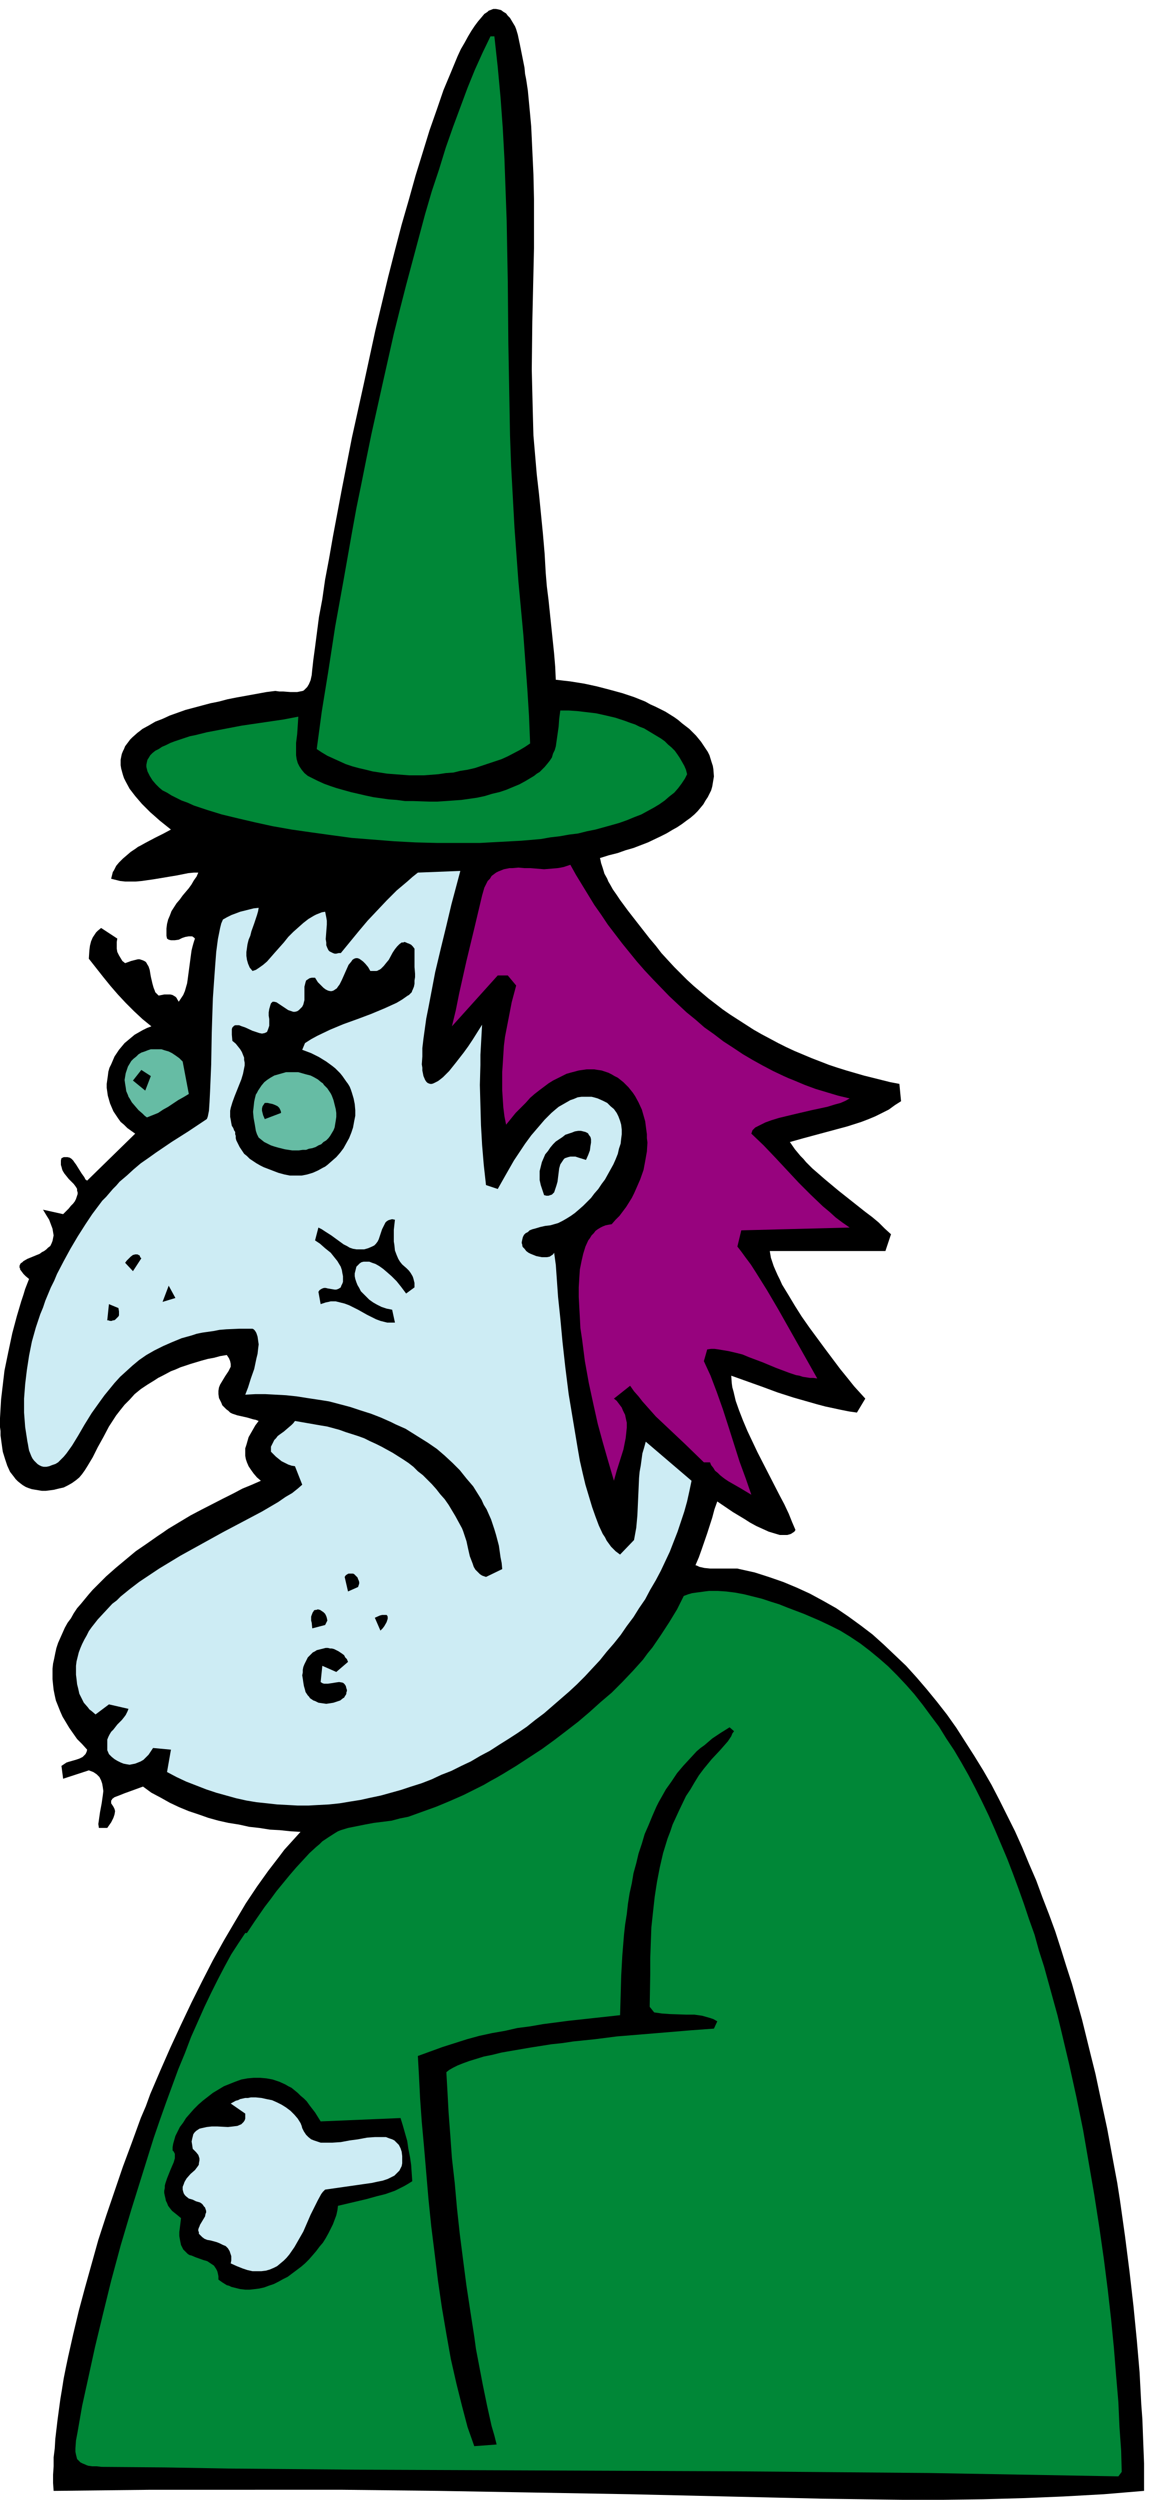 <svg xmlns="http://www.w3.org/2000/svg" fill-rule="evenodd" height="745.333" preserveAspectRatio="none" stroke-linecap="round" viewBox="0 0 2064 4472" width="344"><style>.brush1{fill:#000}.pen1{stroke:none}.brush2{fill:#008737}.brush4{fill:#cdecf4}.brush5{fill:#66bca4}</style><path class="pen1 brush1" fill-rule="nonzero" d="m995 1216 26 3 25 4 23 5 23 6 22 6 21 7 20 8 9 5 9 4 18 9 16 10 7 5 7 6 13 10 12 12 9 11 8 12 4 6 3 6 4 13 2 6 1 6 1 13-1 6-1 6-1 6-2 7-3 6-3 6-4 6-4 7-5 6-5 6-6 6-7 6-7 5-8 6-9 6-9 5-10 6-10 5-23 11-13 5-13 5-14 4-14 5-16 4-16 5 1 4 1 5 3 9 3 10 5 9 2 5 3 5 5 9 7 10 6 9 14 19 14 18 25 32 11 13 10 13 11 12 12 13 23 23 12 11 13 11 13 11 13 10 13 10 13 9 14 9 14 9 14 9 14 8 15 8 15 8 14 7 15 7 31 13 31 12 15 5 16 5 31 9 32 8 16 4 16 3 3 31-11 7-11 8-12 6-12 6-12 5-13 5-25 8-26 7-26 7-26 7-25 7 9 13 10 12 5 5 5 6 11 11 23 20 24 20 48 38 12 9 12 10 11 11 11 10-10 30h-207l1 6 1 6 5 15 3 7 4 9 4 8 4 9 11 18 6 10 6 10 12 19 14 20 28 38 27 36 13 16 12 15 20 22-15 25-14-2-15-3-14-3-14-3-15-4-14-4-28-8-28-9-27-10-56-20 1 14 1 7 2 7 4 17 6 17 7 18 8 19 18 38 20 39 19 37 9 17 8 17 6 15 6 14-2 3-3 2-3 2-3 1-4 1h-13l-10-3-10-3-11-5-11-5-11-6-11-7-20-12-28-19-5 14-4 15-9 28-10 29-5 14-6 14 3 1 4 2 9 2 10 1h49l4 1 27 6 25 8 26 9 24 10 24 11 24 13 23 13 22 15 22 16 21 16 20 18 20 19 20 19 19 21 18 21 18 22 18 23 17 24 16 25 16 25 16 26 15 26 14 27 14 28 14 28 13 29 12 29 13 30 11 30 12 31 11 30 10 31 10 32 10 31 9 32 9 32 16 65 8 32 7 33 14 65 12 65 6 32 5 32 9 64 8 63 7 61 6 61 5 58 3 57 2 27 1 27 2 52v49l-36 3-36 3-36 2-36 2-72 3-72 2-72 1h-72l-72-1-72-1-172-4-173-4-171-3-172-3-172-2H268l-86 1-86 1-1-14v-15l1-15v-16l2-16 1-17 4-34 5-37 3-18 3-19 4-20 4-19 9-40 5-21 5-21 11-41 12-43 12-43 14-43 15-44 15-44 16-43 16-44 9-21 8-22 18-42 18-41 19-41 19-40 19-38 19-37 20-36 20-34 19-32 10-15 10-15 10-14 10-14 10-13 10-13 9-12 10-11 19-21-18-1-19-2-18-1-19-3-18-2-18-4-19-3-18-4-18-5-17-6-18-6-17-7-17-8-16-9-17-9-15-11-33 12-10 4-8 3-4 3-1 2-1 1v5l4 6 2 4 1 4-1 6-1 3-1 3-2 4-2 4-7 10h-15l-1-7 1-7 2-14 3-16 2-14 1-8-1-7-1-6-2-6-3-6-2-2-3-3-6-4-8-3-46 15-3-23 3-2 3-2 3-2 3-1 14-4 3-1 3-1 6-3 3-3 2-2 2-4 1-4-9-10-9-9-7-10-7-10-6-10-6-10-4-9-4-10-4-10-2-9-2-10-1-9-1-10v-19l1-9 2-9 2-10 2-9 3-9 8-18 4-9 5-9 6-8 5-9 6-9 7-8 14-17 7-8 8-8 8-8 8-8 17-15 18-15 18-15 19-13 20-14 9-6 10-7 20-12 20-12 19-10 39-20 18-9 17-9 17-7 16-7-7-6-6-7-5-7-4-6-3-7-2-6-1-6v-13l2-6 2-7 2-7 4-7 4-7 4-7 6-8-5-2-5-1-10-3-9-2-9-2-9-3-4-2-3-3-4-3-3-3-4-4-2-5-4-8-1-7v-6l1-6 2-5 3-5 6-10 6-9 2-4 2-4v-5l-1-5-2-5-4-6-12 2-11 3-11 2-11 3-20 6-18 6-9 4-8 3-15 8-8 4-6 4-13 8-12 8-11 9-9 10-9 9-8 10-7 9-13 20-10 19-10 18-9 18-9 15-5 8-5 7-5 6-6 5-7 5-7 4-8 4-9 2-8 2-7 1-8 1h-7l-6-1-6-1-6-1-6-2-5-2-5-3-4-3-5-4-4-4-3-4-7-9-5-11-4-12-4-13-2-14-2-15v-8l-1-7v-16l1-17 1-17 2-17 2-17 2-17 7-34 7-33 8-30 8-27 4-12 3-10 7-18-6-5-4-4-3-4-3-4v-2l-1-1v-4l1-2 1-2 3-2 2-2 7-4 17-7 5-2 4-3 4-2 4-3 3-3 4-3 2-4 2-5 1-5 1-5-1-6-1-6-3-8-3-8-5-8-6-10 36 8 10-10 4-5 4-4 3-4 2-4 1-3 1-3 1-3v-3l-1-3v-3l-1-2-2-3-3-4-9-9-4-5-4-5-3-5-1-3-1-4-1-3v-8l1-4 4-2h7l4 1 3 2 3 3 2 3 3 4 5 8 5 8 5 7 2 4 3 2 86-84-7-5-7-5-6-6-6-5-5-7-4-6-4-6-3-7-3-7-2-7-2-7-1-7-1-7v-7l1-7 1-7 1-8 2-7 3-6 3-7 3-7 4-6 4-6 5-6 5-6 6-5 6-5 6-5 7-4 7-4 8-4 8-3-16-13-15-14-15-15-14-15-13-15-13-16-26-33 1-15 1-8 2-8 3-7 2-3 2-3 2-3 3-3 6-5 29 19-1 6v12l1 6 3 6 3 5 3 5 5 4 11-4 8-2 4-1h3l3 1 3 1 2 1 2 1 2 2 1 2 3 5 2 6 2 12 3 13 2 7 2 5 1 3 2 2 4 4 5-1 5-1h11l4 1 5 3 2 2 1 2 3 5 4-6 4-6 3-7 2-7 2-7 1-7 2-15 2-15 2-15 1-7 2-8 2-7 2-6-2-2-3-2h-6l-6 1-6 2-6 3-7 1h-7l-4-1-3-2-1-5v-13l1-8 2-8 3-7 3-8 9-14 6-7 5-7 11-13 5-7 4-7 5-7 3-7h-8l-10 1-20 4-42 7-21 3-11 1h-19l-9-1-8-2-8-2 1-4 1-4 1-4 2-3 4-8 5-6 7-7 7-6 7-6 9-6 4-3 4-2 9-5 17-9 16-8 13-7-10-8-10-8-9-8-8-7-15-15-6-7-6-7-10-13-7-13-3-6-2-6-3-11-1-6v-10l1-5 1-5 2-5 2-4 2-5 6-8 3-4 4-4 9-8 4-3 5-4 11-6 12-7 13-5 13-6 14-5 14-5 30-8 15-4 15-3 15-4 15-3 55-10 8-1 8-1 7 1h7l13 1h12l5-1 5-1 2-1 2-2 4-4 3-5 3-7 2-9 1-10 2-18 3-22 7-54 6-32 5-35 7-37 7-40 16-85 18-92 21-95 21-97 23-96 12-47 12-46 13-45 12-43 13-42 12-39 13-37 12-35 13-31 12-29 6-13 7-12 6-11 6-10 6-9 6-8 6-7 5-6 6-4 2-2 3-1 5-2h5l5 1 4 1 4 3 5 3 3 4 4 4 3 5 3 5 3 5 2 5 3 10 4 19 4 20 4 20 1 11 2 10 3 20 2 21 2 21 2 22 2 43 2 43 1 44v88l-1 44-2 87-1 86 1 41 1 41 1 36 3 35 3 35 4 35 7 71 3 35 2 35 2 24 3 24 5 48 5 48 2 24 1 23z"/><path class="pen1 brush2" fill-rule="nonzero" d="m885 65 6 55 5 54 4 55 3 55 2 55 2 55 1 55 1 55 1 110 2 110 1 55 2 55 3 55 3 55 7 96 9 97 7 96 3 48 2 49-9 6-10 6-21 11-11 5-12 4-12 4-12 4-12 4-13 3-13 2-12 3-14 1-13 2-13 1-13 1h-27l-13-1-13-1-13-1-13-2-13-2-12-3-13-3-11-3-12-4-11-5-11-5-11-5-10-6-9-6 9-67 12-74 12-78 15-83 15-85 8-44 9-44 9-45 9-44 20-90 20-89 11-44 11-43 23-86 11-41 12-41 13-39 12-39 13-37 13-35 13-35 13-32 14-31 14-29h7z"/><path class="pen1 brush2" fill-rule="nonzero" d="m1230 1385-4 8-6 9-6 8-7 8-9 7-8 7-10 7-10 6-11 6-11 6-13 5-12 5-14 5-14 4-29 8-15 3-16 4-16 2-17 3-17 2-17 3-35 3-37 2-19 1-18 1h-76l-39-1-38-2-38-3-38-3-37-5-36-5-35-5-34-6-32-7-30-7-29-7-13-4-13-4-24-8-11-5-11-4-18-9-8-5-8-4-6-5-6-6-6-7-5-8-4-8-1-4-1-4v-4l1-5 1-4 2-3 3-5 2-2 2-2 5-4 6-3 6-4 7-3 8-4 8-3 18-6 9-3 10-2 20-5 21-4 42-8 41-6 34-5 26-5-1 16-1 15-2 16v22l1 7 2 7 3 6 4 6 5 6 6 5 8 4 10 5 11 5 11 4 12 4 25 7 13 3 13 3 14 3 14 2 14 2 14 1 15 2h14l30 1h14l15-1 14-1 14-1 14-2 14-2 14-3 13-4 13-3 12-4 12-5 12-5 11-6 10-6 5-3 5-4 5-3 4-4 5-5 5-6 4-5 4-6 2-7 3-6 2-7 1-7 1-7 1-7 2-14 1-14 2-15h15l15 1 17 2 17 2 18 4 17 4 18 6 8 3 9 3 8 4 8 3 15 9 15 9 7 5 6 6 6 5 6 6 5 7 4 6 4 7 4 7 3 7 2 8z"/><path class="pen1" fill-rule="nonzero" style="fill:#97037e" d="m1021 1547 10 18 11 18 11 18 11 18 12 17 12 18 13 17 13 17 26 32 14 16 15 16 29 30 16 15 15 14 16 13 16 14 17 12 17 13 17 11 18 12 17 10 18 10 19 10 19 9 9 4 10 4 19 8 19 7 20 6 20 6 21 5-7 4-9 4-11 3-13 4-28 6-30 7-29 7-13 4-11 4-10 5-4 2-4 2-3 3-2 2-1 3-1 3 22 21 21 22 42 45 21 21 22 21 12 10 11 10 12 9 13 9-194 5-7 29 7 9 8 11 9 12 9 14 20 32 20 34 39 69 31 55-7-1h-6l-13-2-6-2-6-1-12-4-24-9-24-10-24-9-12-5-12-3-13-3-12-2-6-1-7-1h-6l-7 1-6 21 6 13 6 13 11 29 11 31 10 31 20 63 11 30 10 29-10-6-10-6-21-12-6-4-4-3-5-4-4-4-5-4-3-5-4-5-2-5h-11l-34-33-35-33-17-16-16-18-8-9-7-9-8-9-7-10-29 23 5 4 3 4 3 4 3 4 2 5 2 4 2 4 1 5 2 9v9l-1 10-1 9-2 10-2 10-6 19-6 19-5 18-5-17-7-24-8-28-9-33-8-36-8-37-7-39-5-39-3-20-1-19-1-18-1-19v-17l1-17 1-15 3-15 3-13 4-13 5-11 3-4 3-5 4-4 3-4 4-3 5-3 4-2 5-2 5-1 6-1 7-8 7-7 12-16 5-8 5-8 4-8 4-9 7-16 6-17 3-16 3-17 1-16-1-8v-7l-2-15-1-8-2-7-4-14-6-13-6-11-4-6-4-5-4-5-5-5-4-4-5-4-5-4-6-3-5-3-6-3-6-2-6-2-7-1-6-1h-14l-7 1-7 1-15 4-7 2-8 4-8 4-8 4-8 5-8 6-8 6-9 7-8 7-8 9-9 9-9 9-17 21-3-15-2-16-1-15-1-16v-32l1-15 1-16 1-16 2-16 6-31 6-31 8-30-15-18h-18l-82 91 7-29 6-30 13-58 14-58 14-59 2-7 2-7 3-6 3-6 4-4 3-5 4-3 4-3 4-2 5-2 5-2 5-1 5-1h5l11-1 11 1h11l24 2 12-1 12-1 6-1 5-1 6-2 6-2z"/><path class="pen1 brush4" fill-rule="nonzero" d="m863 1833-2 36-1 18v18l-1 36 1 36 1 36 1 17 1 18 3 36 4 36 21 7 13-23 16-28 10-15 10-15 11-15 12-14 12-14 6-6 6-6 7-6 6-5 7-4 7-4 7-4 6-2 7-3 7-1h18l4 1 7 2 9 4 8 4 3 3 3 3 6 5 5 7 3 6 3 8 2 7 1 9v8l-1 8-1 9-3 9-2 9-4 10-4 9-5 9-5 9-5 9-6 8-6 9-7 8-6 8-7 7-7 7-8 7-7 6-7 5-8 5-7 4-8 4-7 2-7 2-9 1-9 2-10 3-4 1-5 2-3 3-4 2-3 3-2 4-1 4-1 5v2l1 3v2l1 2 3 3 3 4 4 3 4 2 5 2 5 2 5 1 5 1h9l5-1 3-2 3-2 2-3 3 22 4 57 4 38 4 43 5 45 6 48 4 24 4 24 4 24 4 24 4 23 5 22 5 21 6 20 6 20 6 17 6 16 7 15 4 6 3 6 8 11 4 4 4 4 4 3 4 3 25-26 2-11 2-11 1-11 1-11 2-44 1-23 1-11 2-11 3-22 3-10 3-11 82 70-4 19-4 18-5 18-6 18-6 18-7 18-7 18-8 17-8 17-9 17-10 17-9 17-11 16-10 16-12 16-11 16-12 15-13 15-12 15-14 15-13 14-14 14-14 13-15 13-15 13-15 13-16 12-15 12-16 11-17 11-16 10-17 11-17 9-17 10-17 8-18 9-18 7-17 8-18 7-19 6-18 6-18 5-18 5-19 4-18 4-19 3-18 3-19 2-19 1-18 1h-19l-18-1-19-1-18-2-19-2-18-3-18-4-18-5-18-5-18-6-18-7-18-7-17-8-17-9 7-40-32-3-4 6-4 6-5 5-4 4-5 3-5 2-5 2-5 1-5 1-6-1-5-1-5-2-6-3-5-3-5-4-5-5-3-7v-19l2-5 2-4 3-5 4-4 7-9 8-8 4-5 3-4 3-6 2-5-35-8-24 18-7-6-4-3-3-4-7-8-2-4-2-4-4-8-2-9-2-8-1-9-1-8v-16l1-8 4-16 3-8 3-7 4-8 4-7 4-8 5-7 11-14 13-14 13-14 8-6 7-7 16-13 17-13 18-12 18-12 38-23 38-21 38-21 36-19 34-18 29-17 13-9 12-7 10-8 8-7-13-33-6-1-6-2-6-3-6-3-5-4-5-4-9-9v-9l2-4 2-4 2-4 3-3 3-4 4-3 7-5 7-6 7-6 3-3 3-4 23 4 23 4 12 2 11 3 11 3 11 4 22 7 11 4 10 5 11 5 10 5 20 11 19 12 9 6 9 7 8 8 9 7 8 8 8 8 8 9 7 9 8 9 7 10 12 20 12 22 2 5 2 6 4 12 3 14 3 13 5 13 2 6 3 5 4 4 2 2 2 2 3 2 2 1 6 2 29-14-1-11-2-10-3-21-5-19-3-10-3-9-3-9-4-9-4-9-5-8-4-9-5-8-10-16-12-14-12-15-13-13-14-13-14-12-16-11-16-10-16-10-8-5-9-4-9-4-8-4-18-8-18-7-19-6-18-6-19-5-19-5-19-3-20-3-19-3-19-2-18-1-19-1h-18l-18 1 5-13 5-16 6-17 4-19 2-8 1-9 1-8-1-7-1-7-2-6-1-2-2-3-2-2-2-1h-24l-23 1-12 1-10 2-21 3-10 2-9 3-18 5-17 7-16 7-16 8-14 8-13 9-12 10-11 10-11 10-10 11-9 11-9 11-8 11-15 21-13 21-11 19-11 18-10 14-5 6-5 5-5 5-5 3-6 2-5 2-5 1h-5l-4-1-4-2-3-2-3-3-3-3-3-4-2-4-2-5-2-5-1-5-1-6-1-5-2-13-2-13-1-13-1-13v-25l2-26 3-25 4-26 5-25 7-25 8-24 5-12 4-12 10-24 6-12 5-12 12-23 12-22 13-22 14-22 12-18 12-16 6-8 7-7 12-14 6-6 6-7 13-11 12-11 13-11 13-9 14-10 28-19 30-19 33-22 1-2 1-3 2-10 1-15 1-20 2-48 1-57 1-31 1-30 2-29 2-28 2-26 3-23 2-10 2-10 2-8 3-7 7-4 8-4 16-6 16-4 8-2 9-1-1 6-2 7-5 15-5 14-2 8-3 7-2 8-1 7-1 7v7l1 7 2 7 3 7 5 6 3-1 3-1 6-4 7-5 7-6 7-8 7-8 16-18 8-10 9-9 9-8 9-8 9-7 10-6 4-2 5-2 5-2 6-1 1 5 1 5 1 6v7l-1 13-1 13 1 6v5l2 5 2 4 2 2 2 1 2 1 2 1 3 1h3l4-1h4l32-39 16-19 17-18 17-18 18-18 19-16 9-8 10-8 76-3-16 60-9 38-10 41-10 42-8 42-4 21-4 20-5 36-2 17v15l-1 14 1 6v5l2 10 3 7 2 3 2 2 2 1 3 1h3l3-1 4-2 4-2 4-3 5-4 11-11 12-15 14-18 8-11 8-12 17-27z"/><path class="pen1 brush1" fill-rule="nonzero" d="M742 1697v33l1 12v6l-1 6v6l-1 5-2 5-1 2-1 3-3 3-2 2-2 1-10 7-10 6-22 10-24 10-24 9-25 9-24 10-23 11-11 6-11 7-5 12 16 6 14 7 13 8 11 8 5 4 5 5 4 4 4 5 7 10 3 4 3 5 2 5 2 6 3 10 2 10 1 11v10l-2 10-2 11-3 9-4 10-5 9-5 9-3 4-3 4-7 8-8 7-8 7-4 3-4 2-9 5-9 4-10 3-5 1-5 1h-21l-5-1-5-1-11-3-13-5-13-5-6-3-7-4-12-8-5-5-5-4-4-6-2-3-2-3-3-6-3-6-1-4v-4l-1-3v-4l-2-3-1-3-1-2-2-3-1-5-1-6-1-5v-11l1-5 3-10 4-11 4-10 4-10 4-10 3-10 1-5 1-5 1-5v-5l-1-5v-4l-2-5-2-5-3-5-4-5-4-5-6-5-1-11v-10l1-3 2-2 1-1 2-1h7l5 2 6 2 13 6 6 2 6 2 5 1 5-1 2-1 2-1 2-5 2-6v-12l-1-6v-6l1-6 2-7 1-3 3-3h3l4 1 3 2 3 2 6 4 6 4 3 2 3 1 3 1 3 1h3l4-1 3-2 3-3 3-3 2-4 1-4 1-4v-24l1-4 1-4 1-3 3-2 3-2 4-1h6l5 8 5 5 5 5 4 3 4 2 4 1h3l3-1 3-2 3-2 2-3 3-4 4-8 4-9 4-9 4-9 5-6 2-3 3-2 3-1h3l3 1 3 2 4 3 4 4 5 6 4 7h11l3-1 1-1h1l3-2 5-5 4-5 5-6 7-13 4-6 4-5 4-4 4-3h3l2-1 3 1 2 1 3 1 4 2 3 3 3 4z"/><path class="pen1 brush5" fill-rule="nonzero" d="m327 1899 11 58-10 6-9 5-18 12-9 5-9 6-10 4-10 4-4-3-4-4-7-6-6-7-6-7-4-7-2-3-1-3-3-7-1-7-1-6-1-7 1-6 1-6 2-6 2-6 3-5 3-5 4-4 5-4 4-4 5-3 6-2 5-2 6-2h19l6 2 7 2 6 3 6 4 7 5 6 6z"/><path class="pen1 brush1" fill-rule="nonzero" d="m270 1925-10 26-22-18 15-19 17 11z"/><path class="pen1 brush5" fill-rule="nonzero" d="m463 2035-3-6-2-6-1-6-1-6-2-11-1-11 1-9 1-9 1-5 1-4 1-4 2-3 2-4 2-3 4-6 5-6 5-4 6-4 7-4 7-2 7-2 7-2h22l7 2 7 2 8 2 6 3 7 4 6 5 3 2 2 3 6 6 4 6 2 3 2 4 3 8 1 4 1 4 2 8 1 7v7l-1 7-1 6-1 6-2 5-3 5-3 5-3 4-4 4-5 3-4 4-5 2-5 3-6 2-6 1-5 2h-6l-7 1h-12l-13-2-12-3-7-2-6-2-6-3-6-3-5-4-5-4z"/><path class="pen1 brush1" fill-rule="nonzero" d="m503 1991-29 11-3-7-1-4-1-4v-4l1-4 2-3 2-3h5l4 1 5 1 5 2 4 2 3 3 1 2 1 2 1 3v2zm546 84-13-4-6-2h-9l-4 1-3 1-3 1-2 2-2 3-4 6-2 7-1 8-2 16-2 7-2 6-2 6-2 2-2 2-3 1-3 1h-4l-4-1-3-9-3-9-2-9v-16l2-8 2-8 3-7 3-7 5-6 4-6 5-6 5-5 6-4 6-4 5-4 6-2 6-2 5-2 6-1h5l4 1 4 1 4 2 1 1 1 2 3 4 1 4v6l-1 6-1 8-3 8-4 9zm-307 228-15 11-9-12-8-10-9-9-8-7-7-6-7-5-7-4-3-1-3-1-5-2h-10l-4 1-3 2-3 3-1 1-2 2-1 4-1 4-1 4v5l1 5 2 6 2 5 3 5 3 6 5 5 5 5 5 5 7 5 7 4 8 4 9 3 10 2 5 23h-14l-4-1-8-2-8-3-8-4-8-4-16-9-8-4-8-4-8-3-8-2-4-1-4-1h-9l-4 1-5 1-9 3-4-22 2-3 3-2 2-1 3-1h3l4 1 6 1 6 1h3l3-1 2-1 3-2 1-3 2-4 1-3v-10l-1-5-1-6-2-6-3-5-3-5-4-5-4-5-4-5-10-8-9-8-9-6 6-23 6 3 6 4 11 7 11 8 11 8 6 3 5 3 6 2 6 1h14l7-2 7-3 4-2 3-3 3-4 2-4 3-9 3-9 4-8 2-4 2-2 3-2 3-1 4-1 5 1-2 18v21l1 6 1 10 3 8 3 7 3 5 4 5 8 7 4 4 3 4 3 5 1 2 1 3 1 4 1 4v8zm-489-52-15 23-14-15 3-4 3-3 4-4 4-3 4-1h4l2 1 2 1 1 3 2 2zm61 71-23 7 11-29 12 22zm-102 18 1 6v7l-1 2-3 3-3 3-2 1h-2l-2 1h-3l-3-1h-2l3-29 17 7zm429 499-18 8-6-26 2-3 3-2 2-1h8l2 1 2 2 2 2 2 2 1 3 1 2 1 3v3l-1 3-1 3z"/><path class="pen1 brush2" fill-rule="nonzero" d="m2008 4422-6 8-113-2-113-2-113-2-114-1-114-1-114-1-228-1-228-1-229-1-227-2-114-2-113-1-9-1h-8l-7-1-3-1-2-1-5-2-4-2-3-3-3-3-1-4-1-4-1-5v-6l1-14 3-16 8-46 11-50 12-55 14-58 15-61 17-63 19-64 10-32 10-32 20-64 11-32 11-31 11-30 11-30 12-29 11-29 12-27 12-27 12-25 12-24 12-23 12-22 13-20 6-9 6-9h3l14-21 18-26 10-13 11-15 23-28 12-14 12-13 12-13 12-11 6-5 5-5 12-8 11-7 5-3 5-2 13-4 15-3 15-3 16-3 16-2 16-2 15-4 15-3 25-9 25-9 12-5 12-5 25-11 24-12 12-6 12-7 11-6 12-7 23-14 23-15 23-15 22-16 21-16 22-17 20-17 20-18 20-17 10-10 9-9 19-20 18-20 8-11 9-11 15-22 15-23 14-23 6-12 6-12 8-3 7-2 7-1 8-1 7-1 8-1h16l15 1 16 2 16 3 16 4 16 4 15 5 16 5 15 6 29 11 28 12 19 9 18 9 18 11 18 12 17 13 17 14 16 14 16 16 16 17 15 17 15 19 14 19 15 20 13 21 14 21 13 22 13 23 12 23 12 24 12 25 11 25 11 26 11 26 10 26 10 27 10 28 9 27 10 28 8 29 9 28 16 58 8 29 7 29 14 59 13 59 12 59 10 58 10 58 9 58 8 56 7 55 6 53 5 51 4 50 4 47 2 45 3 42 1 38z"/><path class="pen1 brush1" fill-rule="nonzero" d="m582 2907-23 6-1-10-1-4v-7l1-3 2-5 1-1 1-2 2-1h2l3-1 4 1 3 2 3 2 3 3 2 4 1 3 1 5-1 2-1 2-1 2-1 2zm99 10-10-23 9-4 4-1h8l1 1 1 2v4l-1 3-1 3-4 7-3 4-4 4zm-58 56-21 18-25-11-3 29 3 2 3 1h7l7-1 6-1 7-1 6 1 2 1 2 2 2 3 1 4 1 3v2l-1 3v2l-1 2-2 3-1 2-2 1-5 4-6 2-6 2-6 1-7 1-7-1-7-1-6-3-3-1-3-2-3-2-2-3-2-2-2-3-2-3-1-4-2-7-1-6-1-7-1-6 1-5v-5l1-5 2-5 2-4 2-4 2-4 3-3 3-3 3-3 4-2 3-2 4-1 4-1 4-1 4-1h4l4 1h3l4 1 4 2 4 2 3 2 3 2 4 3 2 4 3 3 2 5zm691 124-3 4-2 5-6 9-7 8-7 8-15 16-14 17-9 12-8 13-7 12-8 12-12 25-6 13-6 13-4 12-5 13-4 13-4 13-6 26-5 26-4 26-3 27-3 28-1 27-1 28v28l-1 59 8 10 7 1 7 1 14 1 29 1h15l7 1 7 1 7 2 7 2 6 2 7 4-6 13-41 3-60 5-73 6-39 5-39 4-20 3-19 2-38 6-35 6-17 3-16 4-15 3-13 4-13 4-11 4-10 4-8 4-7 4-5 4 2 35 2 37 3 40 3 42 5 44 4 45 5 46 6 47 6 46 7 46 7 45 3 22 4 21 8 42 8 39 4 18 4 18 5 17 4 16-40 3-6-17-6-17-5-19-5-19-5-20-5-20-10-44-8-45-8-47-7-48-6-49-6-48-5-49-4-47-4-47-4-44-3-42-2-40-2-36 22-8 11-4 11-4 22-7 22-7 22-6 23-5 23-4 22-5 23-3 23-4 46-6 46-5 46-5 1-35 1-36 2-36 3-37 2-18 3-19 2-18 3-19 4-18 3-18 5-18 4-17 6-18 5-17 7-16 7-17 7-16 4-8 4-7 9-16 10-14 10-15 11-13 12-13 12-13 7-6 7-5 14-12 15-10 16-10 8 7zm-740 698 143-6 4 13 4 14 4 14 2 14 3 15 2 14 2 29-8 5-7 4-16 8-17 6-16 4-18 5-17 4-17 4-17 4-1 8-2 9-3 8-3 8-4 8-4 8-5 9-5 8-6 7-6 8-6 7-7 8-7 7-7 6-8 6-8 6-8 6-8 4-9 5-8 4-9 3-8 3-9 2-8 1-9 1h-8l-9-1-8-2-8-2-4-2-4-1-8-5-7-5v-6l-1-5-1-4-2-4-2-3-2-3-3-2-3-2-3-2-3-2-7-2-14-5-7-3-4-1-3-2-3-3-2-2-3-3-2-4-2-4-1-5-1-5-1-6v-7l1-8 1-8 1-9-6-5-5-4-5-4-4-5-3-4-2-5-2-4-1-5-1-4-1-5v-4l1-5v-4l1-4 3-9 6-15 6-14 2-7v-8l-1-2-1-2-2-2v-6l1-6 2-7 2-7 4-8 4-8 6-8 5-8 7-8 7-8 8-8 8-7 9-7 9-7 10-6 10-6 10-4 10-4 11-4 11-2 11-1h12l11 1 11 2 12 4 11 5 5 3 6 3 11 9 5 5 6 5 5 5 5 7 10 13 10 16z"/><path class="pen1 brush4" fill-rule="nonzero" d="m582 3917-4 4-3 4-6 11-6 12-7 14-13 30-8 14-8 14-9 13-5 6-5 5-6 5-6 5-6 3-7 3-7 2-8 1h-16l-9-2-9-3-10-4-11-5 1-5v-8l-1-3-1-3-1-3-3-5-2-2-2-2-5-2-6-3-5-2-11-3-6-1-5-2-4-3-3-3-3-3v-3l-1-2v-3l1-3 1-2 1-3 3-5 3-5 3-5 1-5 1-2v-3l-1-3-1-3-2-2-2-3-2-2-3-2-7-2-6-3-7-2-5-4-2-2-2-3-1-3-1-4v-5l2-5 1-3 1-2 3-5 7-8 8-7 3-4 3-4 1-2v-2l1-5v-4l-2-6-4-5-3-3-3-3-1-7-1-6 1-5 1-4 1-4 2-3 3-3 3-2 3-2 4-1 9-2 9-1h10l19 1 9-1 8-1 7-3 2-2 2-2 2-3 1-3v-9l-26-18 9-5 4-1 4-2 9-2h5l5-1h9l10 1 9 2 10 2 9 4 8 4 8 5 4 3 4 3 3 3 4 4 6 7 5 8 2 5 1 4 3 6 4 6 4 4 5 4 5 2 6 2 6 2h21l15-1 16-3 15-2 16-3 14-1h20l5 2 6 2 4 2 4 4 2 2 2 2 3 6 2 6 1 8v13l-1 5-2 4-2 4-3 3-3 3-3 3-4 2-8 4-9 3-10 2-9 2-84 12z"/></svg>
